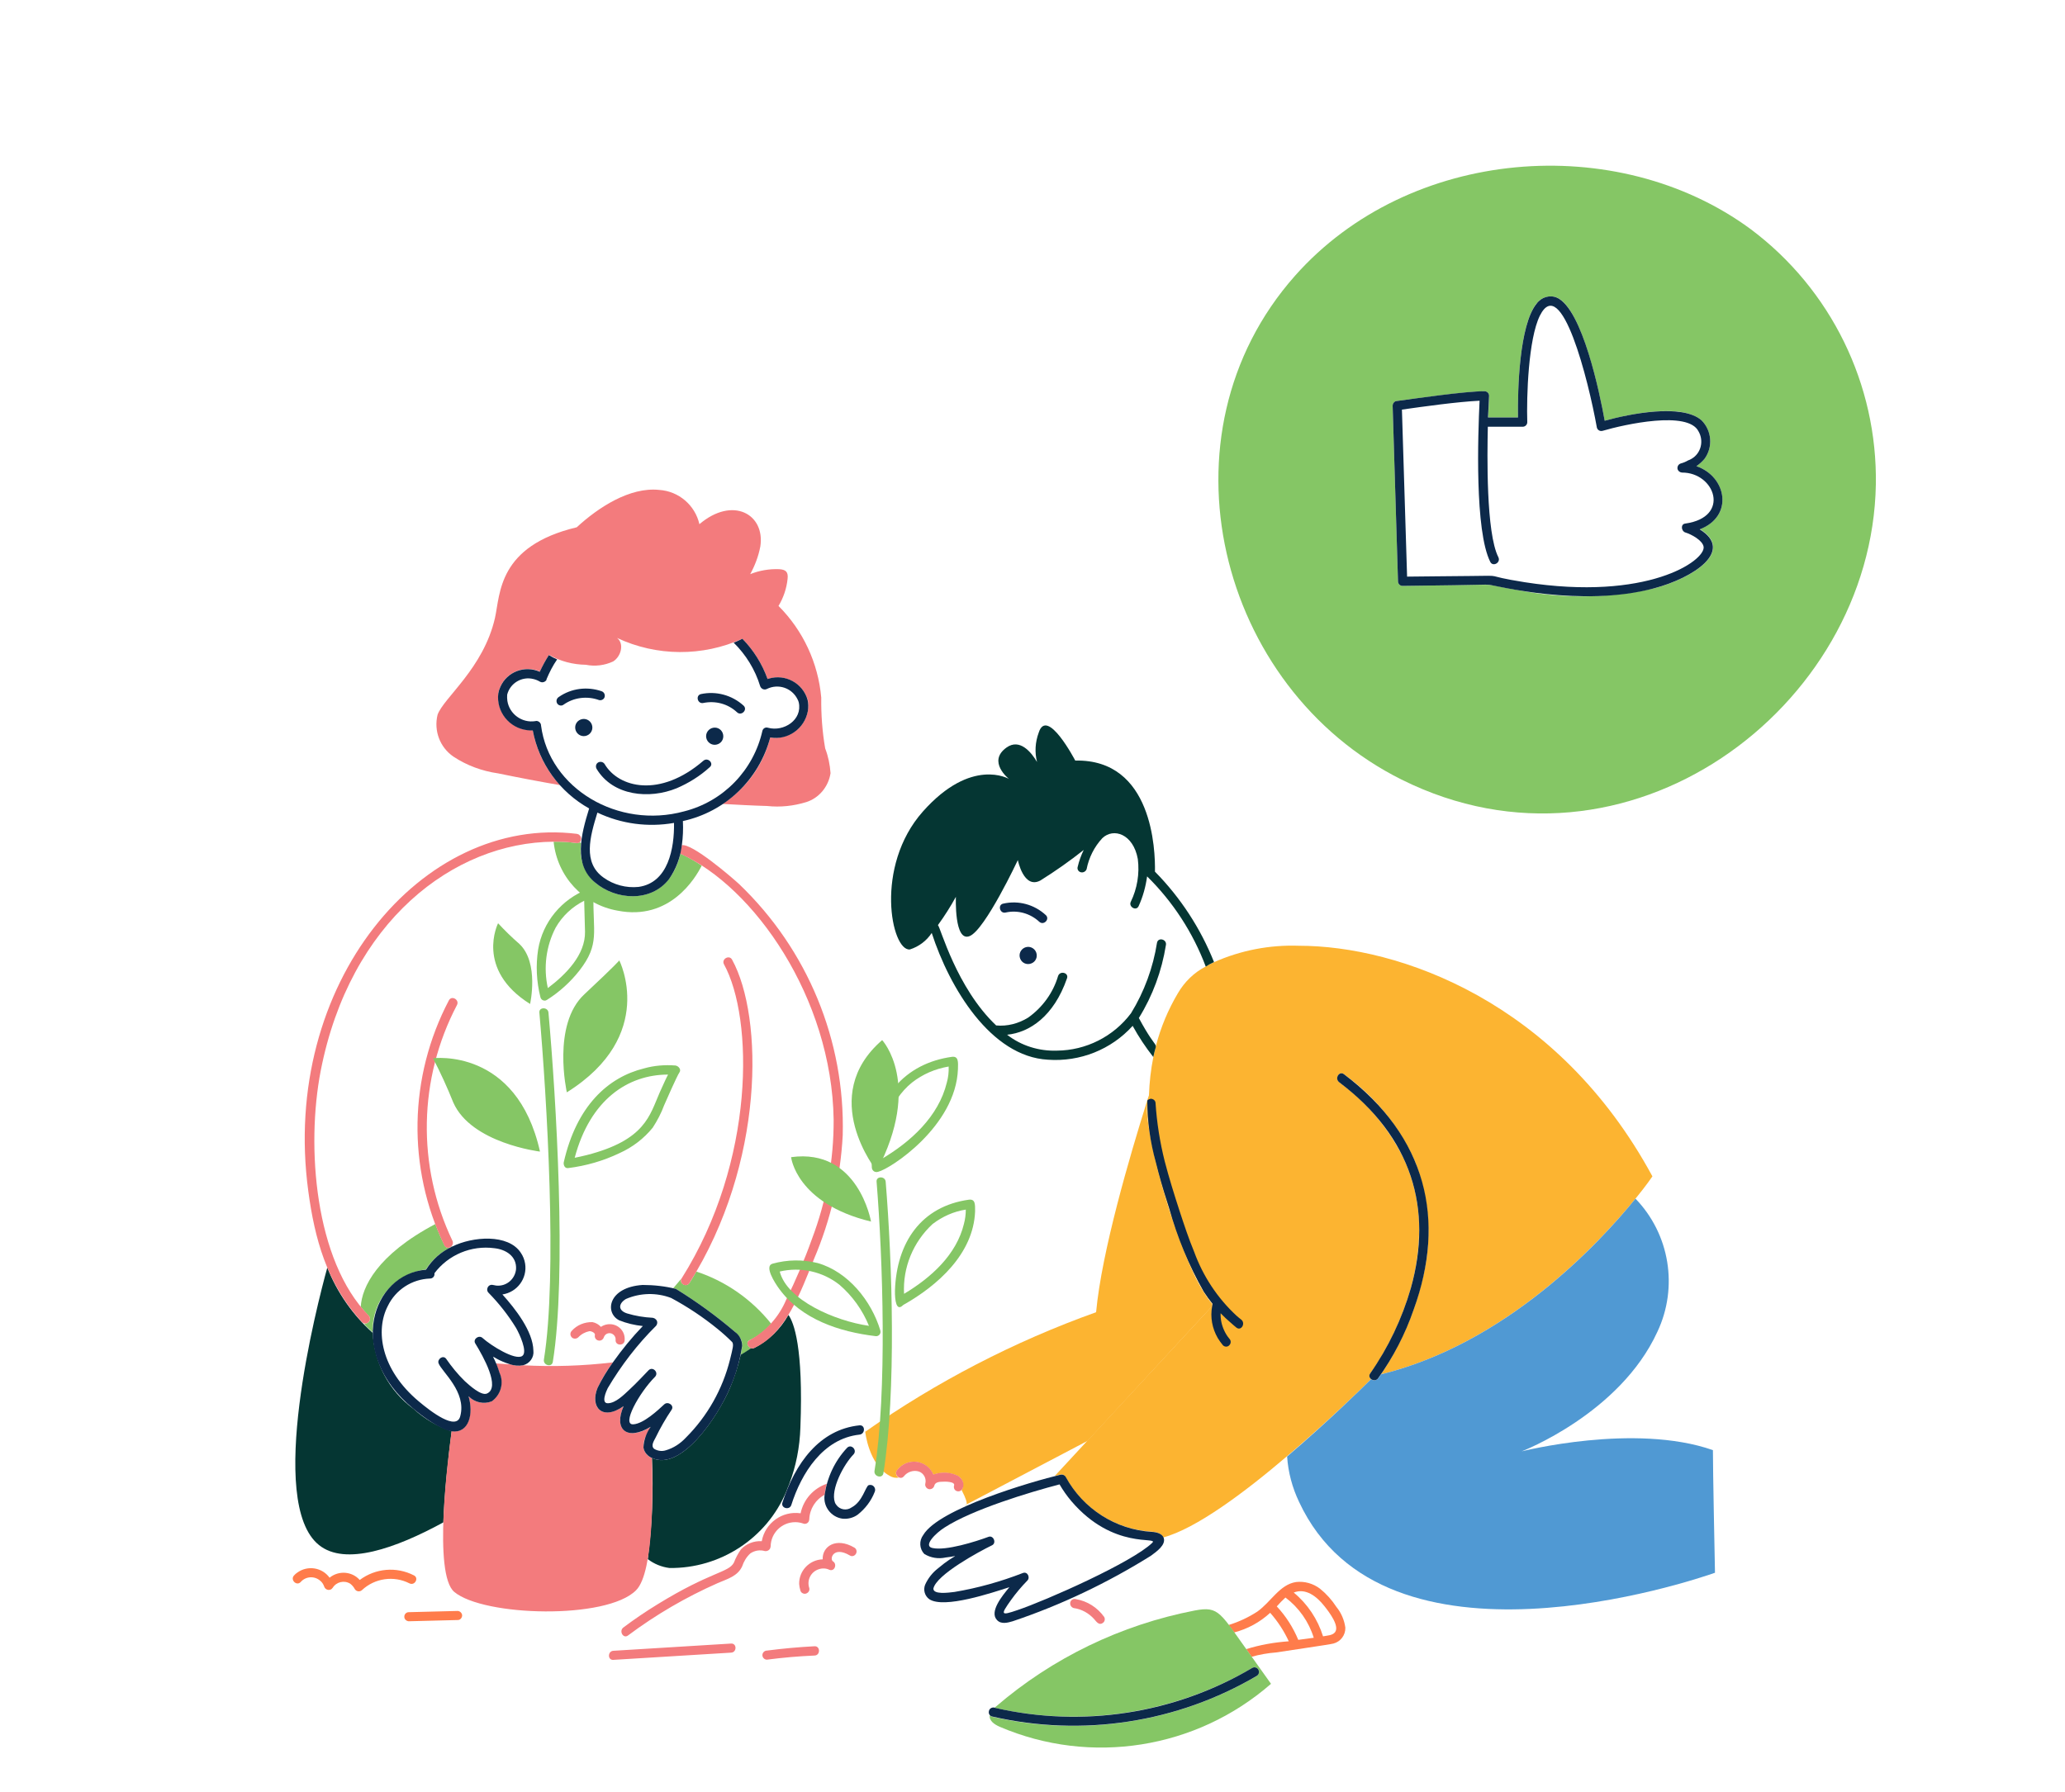 <?xml version="1.0" encoding="UTF-8"?> <svg xmlns="http://www.w3.org/2000/svg" version="1.2" viewBox="0 0 1000 867" width="500" height="434"><title>no performance pressure-svg</title><style> .s0 { fill: #fcb431 } .s1 { fill: #85c665 } .s2 { fill: #053633 } .s3 { fill: #5099d3 } .s4 { fill: #fee992 } .s5 { fill: #f37b7d } .s6 { fill: #ff7c4b } .s7 { fill: #0c294a } </style><path id="Layer" class="s0" d="m586.9 632.2c-26.9 29-76 82.1-76 82.1q0 0.1 0 0.1l2.6-0.6c0.9-0.3 1.9 0.1 2.5 1q0.8 1.6 1.8 3.1c8.8 13.8 23.6 22.5 39.8 23.5 2.2 0.1 5 0.8 5.7 2.8 15.8-4.2 39.4-21.8 59.9-39.3q21-17.9 40.8-37.4c-0.9-0.5-1.1-1.6-0.6-2.5q0.1-0.1 0.1-0.2 3.8-5.2 6.9-10.9c5.5-9.6 9.7-19.8 12.8-30.4 2.4-8.6 3.8-17.4 4-26.3 0.4-12.7-2.2-25.3-7.6-36.8-7.2-14.6-17.9-27.2-31.1-36.7-2.2-1.8 0-5.6 2.3-3.9 15 10.8 26.9 25.3 34.4 42.2 7.3 18.5 8.5 38.9 3.4 58.2-3.9 16-10.6 31.3-19.8 45 60.6-15 105.5-63.4 123.2-85.1 5.4-6.6 8.2-10.8 8.2-10.8-45.9-84.8-122.8-111.7-171.2-111.7-14.1-0.5-28.2 2.2-41.2 8q-2.1 1-4 2.1c-5.6 2.9-10.2 7.4-13.4 12.9-4.7 7.9-8.3 16.5-10.6 25.4q-0.7 2.8-1.3 5.6c-1.2 6-1.9 12.2-2.1 18.4q-0.4 1.3-0.9 2.7 0.2-0.3 0.5-0.5-0.3 0.2-0.5 0.5-0.2 0.6-0.3 1.2c0.6 9.6 2.1 19.2 4.5 28.5q2.4 9.7 5.4 19.2l1.1 3.2c3.9 14.1 9.5 27.6 16.7 40.3q2 3.1 4.3 6-0.2 0.6-0.3 1.1"></path><path id="Layer" class="s1" d="m337.2 615.4c-1.1 1.8-2.1 3.7-3.3 5.5-1.5 2.4-5.2 0.3-3.9-2.1l-4 4.7q0.6 0.1 1.3 0.3c10.1 6.2 19.7 13.2 28.7 20.9 4 3.7 3.8 5.7 2.7 11q2.7-1.4 5.2-3.2c-1.8-0.4-2.9-3-0.8-3.9 4-1.9 7.5-4.6 10.3-8-9.4-11.7-21.9-20.5-36.2-25.2zm-131-1c3.1-4.9 7.5-8.7 12.8-11.1l-0.2-0.3c-0.5 0.9-1.8 1.2-2.8 0.6q-0.5-0.3-0.7-0.8c-1.7-3.4-3.2-6.9-4.5-10.4-28.2 14.9-35.6 30.6-36.1 40.1q1.8 2.2 3.8 4.3c0.9 0.8 0.9 2.3 0 3.1-0.6 0.6-1.4 0.8-2.2 0.6 0.4 0.6 0.2 0.8 4.2 4.3-0.6-15.3 10.6-28.5 25.7-30.4zm61.9-207.2c1.7 16.8 14.3 30.5 31 33.4 25.3 5 37.7-15.8 40.7-21.8q-4.9-3.4-10.3-5.8c-1 4.4-2.8 8.6-5.5 12.2-8.7 11.4-25.5 10.4-35.8 1.8-5.4-4.8-7.9-12-6.8-19.1l-0.7-0.4c-1.3 1-2.2-0.4-12.6-0.3z"></path><path id="Layer" class="s0" d="m555.2 533.7c-7.9 25.2-21.7 71.9-24.4 101.4-39.7 14.2-77.3 33.7-111.8 57.9 0 0 1.6 15.9 11.9 21.4 1.3 0.8 2.9 1.1 4.4 0.8-1.2-0.5-1.7-1.9-1.2-3.1q0.2-0.3 0.4-0.5c3.4-4.5 9.8-5.4 14.3-1.9 1.4 1.1 2.5 2.5 3.2 4.1 3.9-1.4 8.2-1.2 12 0.7 2.3 1.3 3.1 4.3 1.8 6.6q0 0.1-0.1 0.2c2.2 4.2 2.6 6.1 2.4 6.9l58.6-30.8c12.9-13.9 33.3-36.1 60.1-65 0.4-2.3 0.9 0.5-4-7.2-11.8-18.8-27.6-70.6-27.6-91.5z"></path><path id="Layer" class="s2" d="m381.8 636.4c-3.8 6.8-9.5 12.4-16.5 16q-0.7 0.3-1.5 0.1-2.5 1.7-5.1 3.2-1.9 8.3-5.2 16.1c-6.1 14.3-23.8 40.5-37.8 33.9 0.8 16.4 0.1 32.8-2 49 3 2.3 6.6 3.8 10.5 4.3 24.6 0.3 47.1-14.4 56.6-37.1q0.6-1.7 1.3-3.3c3.4-8.9 5.2-18.2 5.5-27.7 1.5-38.9-3.2-50.9-5.8-54.5zm-181.7 45.4c-11.7-8.6-18.9-22.1-19.6-36.7-9.7-8.7-17.2-19.5-22-31.6-5 18-29.7 113.9-4 134.4 12.7 10.2 37.1 1.6 60.2-11 0.5-14 2.2-30.1 4-44.1-6.9-2.3-13.2-6.1-18.6-11z"></path><path id="Layer" class="s3" d="m829.5 701.9c-38-13.3-92.6 0.6-92.6 0.6 0 0 47.5-18.2 65.7-57.9 10.2-21.6 6-47.3-10.6-64.5-17.7 21.8-62.6 70.1-123.2 85.1-0.4 0.6-0.9 1.3-1.3 1.9-0.9 1.1-2.4 1.3-3.5 0.5q0-0.1 0-0.1c-4.9 4.9-21.5 21.1-40.7 37.5 0.5 7.6 2.5 15.1 5.8 22 41.2 88.5 190.4 38.2 201.4 34.3-0.2-10.8-1-48.5-1-59.4z"></path><path id="Layer" class="s4" d="m468.2 728.1l-1 0.5c0.3 0.2 0.7 0 0.9-0.3q0.1-0.1 0.1-0.2z"></path><path id="Layer" fill-rule="evenodd" class="s1" d="m908.4 234.2c-1.9 108.4-120.8 197.2-229.7 142.9-88.9-44.3-119.8-167-51.6-244 55.3-62.4 156.1-70.2 220.7-22.6 38.9 29.1 61.4 75.2 60.6 123.7zm-86.9-8.9q2.2-1.5 3.9-3.5c4.2-5.7 3.6-13.7-1.4-18.7-9.5-8.4-34.7-3.1-46.9 0.2-2.4-13.2-10.9-54.1-23-59.6-3.6-1.5-7.7-0.3-10 2.8-8.4 10.3-9.2 41.9-9 55.2h-14.4c0-0.9 0.3-7.9 0.4-10.5 0-1.2-1-2.2-2.2-2.2-9.5 0.1-33.3 3.5-42.9 4.8-1 0.3-1.6 1.2-1.6 2.2 0.3 9.5 2.5 81.6 2.6 85.1 0 1.2 1 2.2 2.3 2.2 54.9-0.6 34.7-1.5 55.6 2 21.8 4.3 44.3 4.1 66.1-0.8 19.3-5.1 39.1-18.2 22.2-28.7 16.7-6.3 12.7-25.7-1.7-30.5z"></path><path id="Layer" class="s5" d="m219.6 366c6.5 4.3 13.9 7 21.6 8.1q15 3.1 30 5.7c-6.8-7.4-11.4-16.6-13.2-26.6-8.9 0.4-16.4-6.5-16.8-15.4q0-1.3 0.1-2.5c1.5-7.9 9.1-13 17-11.5q1.7 0.3 3.2 1 1.8-4.2 4.4-8.1c5.4 3.1 11.5 4.7 17.8 4.8 4.5 0.9 9.1 0.3 13.2-1.6 3.9-2.4 5.5-8.7 1.9-11.4 19.2 9 41.4 9.1 60.7 0.4 5.4 5.5 9.6 12.2 12.2 19.5 8-2.7 16.6 1.6 19.3 9.6q0.1 0.2 0.2 0.4c1.5 8.6-4.2 16.7-12.8 18.2-1.8 0.4-3.6 0.4-5.4 0.1-3.3 13.2-11.6 24.8-23.1 32.2 7.2 0.4 14.4 0.8 21.6 1 6.4 0.7 12.8 0 19-1.9 6.2-2 10.7-7.5 11.7-14-0.3-4.1-1.1-8.1-2.6-12-1.4-8.1-2-16.3-1.9-24.6-1.5-16.8-8.8-32.5-20.7-44.4 2.4-4 3.9-8.4 4.4-13.1 0.4-3.4-0.9-4.5-4-4.7-4.8-0.2-9.6 0.6-14.1 2.4 2.3-4.2 4-8.7 4.9-13.4 2.4-15.7-13.4-24.5-29.5-10.8-2.1-9.2-10-16-19.5-16.6-14.2-1.5-29.5 8.5-39.9 18.1-38.2 9.1-37 32.2-39.6 43.9-5.6 24.5-24.9 38.7-27.8 46.9-1.9 7.7 1.1 15.8 7.7 20.3z"></path><path id="Layer" class="s5" d="m373.2 748.5c0.1-6.5 5.4-11.7 11.9-11.7q2 0 4 0.7c1.1 0.4 2.4-0.3 2.7-1.5q0.1-0.3 0.1-0.6c0.2-5 3-9.5 7.5-11.9q0.2-2.7 1-5.3c-6.5 2.2-11.3 7.6-12.7 14.3-8.9-1.3-17.2 4.7-18.8 13.5-3.8-0.2-7.5 1.2-10.1 4q-2.1 3-3.4 6.4c-2.6 4.9-11.2 4.3-37 20.2q-8.5 5.2-16.5 11.2c-2.3 1.7-0.1 5.6 2.2 3.9 13.5-10.1 28.1-18.6 43.5-25.4 4.6-2 9.6-3.3 11.8-8.1 0.8-2.4 2.1-4.6 4-6.3 2.1-1.4 4.6-1.8 7-1.1 1.2 0.2 2.5-0.6 2.7-1.8q0.1-0.2 0.1-0.5zm90.8-34.1c-3.7-1.9-8-2.1-12-0.7-2.2-5.2-8.2-7.6-13.4-5.4-1.6 0.7-3 1.8-4.1 3.2-1.9 2.1 1.3 5.3 3.2 3.1 1.7-2.2 4.7-3.2 7.4-2.3 2.3 0.9 3.6 3.4 3 5.8-0.3 1.2 0.5 2.4 1.7 2.7 1.1 0.2 2.2-0.4 2.6-1.5 0.3-1.9 2.5-2.1 4.1-2.1 1.1-0.1 6.3-0.1 5.5 1.9-0.3 1.2 0.3 2.4 1.5 2.7 3 0.8 4.8-4.6 0.5-7.4zm57.1 59.7c-1.2-0.4-2.5 0.3-2.8 1.5-0.3 1.2 0.4 2.4 1.6 2.8 3.9 0.5 7.4 2.5 10 5.4 0.9 1 2.2 3.1 4 1.9 1.1-0.6 1.4-2 0.8-3-3.3-4.6-8.2-7.7-13.6-8.6zm-167.1 21.5q-28.5 1.7-57 3.5c-2.8 0.2-2.8 4.6 0 4.4q28.5-1.7 57-3.5c2.9-0.1 2.9-4.6 0-4.4zm40.5 1.3c-7.7 0.4-15.4 1.1-23.1 2.1-1.2 0-2.2 1-2.2 2.2 0 1.2 1 2.2 2.2 2.2q11.5-1.5 23.1-2c2.8-0.1 2.8-4.6 0-4.5zm19.2-47.8c-8.9-5.2-15.6-0.5-15.3 5.7-6.4 0.2-11.5 5.5-11.4 11.9q0.1 1.6 0.6 3.2c0.3 1.2 1.6 1.8 2.7 1.5 1.2-0.4 1.9-1.5 1.6-2.7-1.3-3.8 0.8-7.9 4.6-9.1 1.7-0.6 3.6-0.5 5.2 0.3 2.5 0.9 3.8-2.8 1.7-4.1-1.8-1.1 0.1-7.6 8.1-2.9 1 0.7 2.4 0.3 3-0.8 0.6-1 0.3-2.4-0.8-3zm-98-43.4c-0.1-0.1-0.3-0.1-0.5-0.2-1.9-0.9-3.2-2.7-3.6-4.8-0.1-2.3 0.5-4.7 1.7-6.6 2.4-5 2.9-3.6-1.5-1.7-8.9 3.9-14.5-1.3-9.8-11.8-10.4 7.3-16.5 0.5-12.6-8.9q3.1-6.5 7.4-12.3c-14.4 1.7-29 2.2-43.5 1.4-2 0.4-3.9 0.3-5.8-0.4q-3.7-0.2-7.3-0.5c0.2 0.4 1.3 3.3 1.6 4.5 2.3 5 0.7 10.8-3.8 13.9-3.9 1.5-8.2 0.5-11.1-2.5 2.3 8.4 0.3 18.1-8.2 16.9-1.8 13.3-9 69.3 1.3 77.9 14.3 11.9 73.8 13.5 88-0.8 9-8.8 8.1-51.5 7.7-64.1zm-23.3-58.4c0.5-1.6 2.1-2.4 3.7-1.9 1.3 0.5 2.2 1.8 2 3.2-0.1 2.9 4.4 2.9 4.4 0 0.3-4.1-2.8-7.5-6.9-7.7-1.6-0.1-3.3 0.4-4.6 1.3-1.1-1.2-2.5-2-4.1-2.3-3.8-0.1-7.5 1.4-10 4.2-0.9 0.9-0.9 2.3 0 3.2 0.8 0.8 2.2 0.8 3.1 0 1.5-1.6 3.4-2.6 5.4-3 1.1-0.1 2.9 0.9 2.7 1.8-0.3 1.2 0.4 2.4 1.6 2.7 1.2 0.3 2.3-0.4 2.7-1.5z"></path><path id="Layer" fill-rule="evenodd" class="s5" d="m358 427.8c-3.9-3.6-22.9-19.9-27.8-18.9-0.3 2.2-0.7 3.5-0.8 4.1 35.7 16 73.4 69.8 74.3 128.8 0.1 19.8-3.5 39.3-10.5 57.8-3.6 10.1-7.8 19.9-12.5 29.5-3.5 8.3-9.7 15.2-17.6 19.5-2.7 1.2-0.1 5 2.2 3.8 15.2-7 22.3-26.7 28.9-43.1 8.1-19 12.8-39.3 13.9-59.9 1.2-45.8-17-89.9-50.1-121.6zm-78.6-24.4c-75-9.3-143.7 72.6-130.1 173.1 3.1 23.2 9 43.9 24.3 61.5 1.8 1.9 1.8 2.2 2.7 2.5 1.2 0.3 2.4-0.4 2.8-1.6 0.2-0.7 0-1.6-0.6-2.2-26.1-26.6-30.3-81.9-23.2-118.5 14.1-72.4 64.4-110.7 112.8-111 10.3-0.1 11.4 1.3 12.6 0.3 1-0.9 1-2.5 0-3.4-0.3-0.4-0.8-0.6-1.3-0.7z"></path><path id="Layer" class="s5" d="m217.4 484c-19.5 37.1-20.3 81.1-2.2 118.8 1.3 2.5 5.1 0.3 3.9-2.3-17.3-36.2-16.5-78.6 2.2-114.2 1.3-2.5-2.5-4.8-3.9-2.3zm137.1-19.7c-1.4-2.5-5.3-0.2-3.9 2.3 14.3 26 15.3 95.2-20.5 152.1-0.7 1-0.3 2.4 0.8 3 1 0.6 2.4 0.3 3-0.8 36.5-57.9 35.9-128.8 20.6-156.6z"></path><path id="Layer" fill-rule="evenodd" class="s6" d="m198.2 766.4c-7.5-3.8-16.7-2.5-22.9 3.3q-0.2 0.1-0.4 0.3c-1.1 0.6-2.4 0.3-3.1-0.8-0.5-1-1.3-1.9-2.2-2.6-2.9-1.8-6.7-0.9-8.5 2-0.3 0.4-0.7 0.8-1.2 0.9-1.2 0.4-2.5-0.3-2.9-1.5-0.4-1.1-1-2.1-1.9-2.8-2.8-2.5-7.1-2.2-9.5 0.6-2 2.1-5.2-1.1-3.2-3.2q0.7-0.8 1.6-1.4c5-3.6 12-2.5 15.6 2.5 4.4-3.6 10.9-3.1 14.6 1.1 7.6-5.7 17.8-6.6 26.3-2.2 2.5 1.3 0.3 5.2-2.3 3.8zm25.6 15.5c0 1.2-0.9 2.3-2.1 2.3q-11.9 0.3-23.8 0.6c-1.1-0.1-2.1-1-2.1-2.1-0.1-1.2 0.9-2.3 2.1-2.3 7.9-0.2 15.9-0.4 23.8-0.6 1.1 0.1 2 1 2.1 2.1zm427.7 6c0.1 3.6-2.3 6.8-5.8 7.7-1.8 0.5-22.2 3.4-27.7 4.3-4 0.3-8 1-11.9 2.1l-2.6-3.7c6.7-2.1 13.6-3.3 20.6-3.8-2.3-5-5.3-9.6-9-13.8-5 4.6-10.9 7.8-17.4 9.5l-2.7-3.6c4.9-1.5 9.6-3.7 13.9-6.5 6.6-4.7 10.8-13.1 18.7-14.3 4.1-0.5 8.3 0.7 11.6 3.2 3.1 2.5 5.8 5.5 8 8.9 2.3 2.8 3.8 6.3 4.3 10zm-22.8 5.9c3.6-0.5 4.4-0.6 7.5-1-2.4-7.8-7.2-14.6-13.7-19.5q-2.2 2-4.2 4.3c4.4 4.7 7.9 10.2 10.4 16.2zm17.8-3.7c2.3-3-2.8-9.7-5.2-12.7-3.8-4.8-9.1-8.8-14.8-6.5 6.7 5.5 11.6 12.9 14.2 21.2 1.9-0.4 4.6-0.4 5.8-2q0 0 0 0z"></path><path id="Layer" class="s1" d="m606.1 801.9c-15.4-21.3-15.5-24.6-27.6-22.3-35.6 6.9-68.8 22.9-96.3 46.6q-0.3 0.2-0.6 0.5c42.6 9.7 87.2 2.8 124.8-19.3 1.1-0.6 2.4-0.2 3 0.9 0.6 1 0.2 2.3-0.8 3-38.6 22.7-84.5 29.8-128.3 19.7q-0.6-0.2-1-0.6c-0.4 2.6 2.3 4.4 4.8 5.5 44.1 18.9 95.2 10.8 131.4-20.8z"></path><path id="Layer" fill-rule="evenodd" class="s7" d="m684.6 633.8c-4.1 11.9-9.9 23.1-17.2 33.3-1.7 2.3-5.5 0-3.9-2.3 8.8-12.6 15.4-26.5 19.7-41.3 10.8-38.5 0.5-73.3-34.7-99.8-2.3-1.8 0-5.6 2.3-3.9 40.2 30.3 49.5 70.7 33.8 114zm-234.6 140.3c-2.2-1.6-3-4.5-2-7 1.4-3.1 3.5-5.8 6.2-7.9 9-7.6 11.3-6.1 3.8-5.3-3.6 0.8-7.3 0.2-10.4-1.7-2.4-2.5-2.6-6.4-0.5-9.2 7.5-12.7 52.2-25.8 66.5-29.2 1-0.2 2 0.2 2.5 1.1 8.4 15.4 24.1 25.5 41.7 26.6 2.2 0.1 4.9 0.8 5.7 2.8 1.3 3.5-3.5 6.8-6.2 8.8-21 13.1-43.4 23.8-66.9 31.7-2.4 0.7-5.6 1.6-7.6-0.6-3.8-4 2.5-11.7 6-15.9-8.2 2.6-31.6 10.6-38.8 5.8zm12.2-3.5c11.3-1.9 22.4-5 33.2-9.2 2.2-0.8 3.6 2.2 2.1 3.7q-4.3 4.4-7.9 9.4c-5.1 7.2-5.1 7.7 3.1 4.9 13.7-4.6 55.5-23.1 65.3-32.6 3.3-3.3-18.8 3.7-39.2-20.2q-3.2-3.8-5.7-8.1c-14.6 3.8-42.3 12.2-55.7 20.9-4.3 2.7-10.5 8.9-5.9 9.9 6.5 1.5 21-3.1 27.2-5.4 2.4-0.9 4 3 1.7 4.1-6.2 3-27.1 14.3-28.4 21 0 2.9 7 2 10.2 1.6zm360.9-514.7c16.9 10.4-2.9 23.5-22.2 28.6-35.4 9.4-76.7-1.5-79.6-1.7-4-0.3 2.6 0-42.1 0.5-1.2 0-2.2-1-2.2-2.2-0.1-3.6-2.3-75.6-2.6-85.1 0-1 0.6-1.9 1.6-2.2 9.5-1.3 33.5-4.8 42.9-4.8 1.2 0 2.2 1 2.2 2.2q-0.3 5.3-0.5 10.5h14.5c-0.2-13.3 0.6-44.8 9-55.1 2.3-3.2 6.4-4.4 9.9-2.9 12.3 5.6 20.7 46.3 23.1 59.6 11.8-3.3 37.5-8.5 46.9-0.2 5 5 5.6 13 1.4 18.7q-1.7 2-3.9 3.5c14.7 5 18.2 24.3 1.6 30.6zm-8.6-27.5c-1-0.1-1.8-0.7-2.1-1.6-0.3-1.2 0.3-2.4 1.5-2.8q1.9-0.5 3.6-1.5 0.9-0.3 1.7-0.8c4.6-2.7 6-8.7 3.3-13.3-5.1-10.1-35.6-3.4-46.5-0.2-1.2 0.3-2.4-0.4-2.7-1.6-4.1-22.9-17.2-75-27.6-54.2-5.6 11.3-6.5 39.2-6.1 51.6 0 1.2-1 2.2-2.2 2.2h-16.9c-0.3 13.3-0.9 51.4 5.1 63.2 1.3 2.6-2.6 4.8-3.9 2.3-7.6-15-6-61.4-5.2-78.1-10.6 0.5-27.1 2.8-37.6 4.3 0.1 2.9 2.2 72.2 2.5 80.9 3.9-0.1 24.1-0.2 30.3-0.3 18.6-0.2 4.6-0.5 26.6 3 59.5 9.3 87.5-10.4 86.7-17.1-0.4-3.1-5.9-6.1-8.9-7-1.9-0.6-2.4-4 0-4.3 22.2-3.1 14.4-24.8-1.6-24.7zm-608.2 386.1c3-4.9 7.4-8.8 12.7-11.2 9.8-4.9 27.1-6.3 33.2 3 1.1 1.6 1.8 3.4 2.1 5.3 1.1 7.1-3.8 13.8-11 14.9 6.2 6.9 14.8 17.8 15 27.2 0.4 3.3-1.8 6.3-5 7.1-2.1 0.4-4.3 0.2-6.4-0.5-11.3-3.6-8.5-7.4-5 4.1 2.3 5 0.6 10.8-3.8 13.9-3.9 1.5-8.3 0.5-11.2-2.5 2.5 8.5 0.3 18.1-8.2 17-5.5-0.8-14.3-7.4-18.6-11-32.9-27.1-19.9-65.2 6.2-67.3zm-3.5 63.8c5.8 4.9 18.3 14.5 20.1 7.1 3.1-11.7-8.9-21.4-10.5-25.5-0.8-2 2.1-4.2 3.6-2.3 2.7 3.9 5.7 7.6 9.1 10.9 2.2 2 7.9 7.2 10.7 6 6.7-2.9-1.8-18-5.6-24.2-1.4-2.1 1.7-4.4 3.5-2.7 4.1 3.7 15.8 11 19.2 8.7 2.8-1.9-1.4-10.8-3-13.6-3.8-6.2-8.3-11.9-13.4-17.1-0.5-0.5-0.7-1.3-0.5-2 0.3-1.3 1.5-2 2.7-1.7q0.8 0.2 1.6 0.3c4.9 0.5 9.1-3.1 9.6-7.9 0.4-6.3-4.9-9.6-10.5-10.2-11.2-1.5-22.3 3.2-29 12.1q0 0.3 0 0.5c0 1.2-1 2.1-2.2 2.1-8.7 0.3-16.6 5.4-20.4 13.3-6.1 11.7-3.5 30.7 15 46.2zm153.2-33.6c2.1 1.5 3.4 4 3.4 6.7-1.1 7-3 13.9-5.9 20.4-6 14.3-23.8 40.5-37.8 33.9-2.1-0.9-3.7-2.7-4.1-5 0.1-3.6 1.4-7.1 3.5-10.1-11.5 7-18.1 1.3-13.1-10-10.5 7.4-16.4 0.3-12.6-8.9 2.1-4.3 4.6-8.4 7.4-12.3 4.4-6.2 9.2-12.1 14.5-17.6-3.9-0.4-7.8-1.3-11.5-2.8-7.1-3.7-5.3-16 11.4-17.1 5.4 0 10.9 0.6 16.1 1.9 10.1 6.2 19.7 13.2 28.7 20.9zm-1.4 4.9q-3.4-3.4-7.1-6.4c-7-5.7-14.5-10.7-22.5-15-7.1-2.7-15-2.5-21.9 0.5-3.5 2.1-4.1 5.5 0.6 7 4 1.2 8.2 1.9 12.4 2.1 0.5 0.1 1 0.3 1.4 0.7 1 0.8 1 2.2 0.2 3.2-9.1 9-16.9 19.2-23.4 30.2-0.7 1.4-3.4 7.4 0.1 7.3 3.8-0.1 7.7-4.1 10.3-6.5 3.2-2.9 8.9-9 9.4-9.5 2-2 5.1 1.1 3.1 3.2-7.7 7.7-16.5 23.6-10.4 23 4.9-0.4 11.7-6.7 14.9-9.7 1.8-1.6 5 0.6 3.5 2.7q-4.3 6.4-7.7 13.4c-0.8 1.6-2.5 4-0.7 5.5 1.7 1 3.7 1.3 5.6 0.7 3.8-1.1 7.1-3.3 9.8-6.2 10.4-10.4 17.7-23.4 21.3-37.7 1.3-5.4 1.9-7.2 1.1-8.5zm36.6-305.6c-1.6 8.5-9.7 14.2-18.2 12.7-5.4 20.4-21.7 36-42.3 40.5q0.3 5.9-0.5 11.7c-0.7 5.9-2.8 11.5-6.2 16.4-8.7 11.3-25.6 10.3-35.8 1.7-10.6-8.7-6.9-23-2.9-35.9-14.3-8-24.3-21.8-27.3-37.8q-1.3 0.1-2.6-0.1c-8.8-1-15.2-9-14.1-17.8q0.3-1.7 1-3.2c3.2-7.3 11.8-10.6 19.1-7.3q1.9-4.2 4.4-8.1 1.9 1.2 4 2.1c-2.1 3-3.7 6.2-5.1 9.5q0 0.2-0.1 0.5c-0.7 1-2 1.4-3.1 0.8q-1.5-0.9-3.2-1.3c-5.6-1.4-11.3 2-12.7 7.6q-0.1 1.5 0.1 3c1 6.4 7.1 10.8 13.5 9.8q0.2-0.1 0.5-0.1c1.2 0 2.3 1 2.3 2.2 4 30.7 37.5 50.3 69.3 41.6 19-4.8 33.6-19.9 37.9-39 0.3-1.2 1.5-1.9 2.7-1.5 7.6 2.1 16.8-3.8 14.9-12.3q-0.2-0.8-0.6-1.5c-2.7-5.5-9.3-7.7-14.8-5q-0.2 0.1-0.5 0.2c-1.2 0.3-2.4-0.4-2.8-1.6-2.4-7.9-6.9-15.2-12.8-21 2.3-1 3-1.3 4.2-1.9 5.4 5.5 9.6 12.2 12.2 19.5q0.3-0.1 0.6-0.2c8-2.4 16.5 2.2 18.8 10.3 0.4 1.8 0.4 3.7 0.1 5.5zm-64.8 54.1c-12.6 2.2-25.5 0.5-37.1-5-3.6 11.7-7.2 24.3 3 31.5 4.9 3.5 10.9 5.1 16.9 4.5 14.5-2 17.4-18.9 17.2-31z"></path><path id="Layer" class="s7" d="m288.9 371.9c7.9 13.2 25.6 14.8 38.8 9.4 5.8-2.5 11.3-5.9 16-10.2 2.2-1.8-0.9-5-3.1-3.1-21 18.1-41 13.1-47.8 1.6-0.6-1-2-1.4-3.1-0.8-1.1 0.6-1.4 2-0.8 3.1zm208.3 86.3c-2.3 0.4-3.8 2.6-3.4 4.8 0.4 2.3 2.5 3.8 4.8 3.4 2.3-0.4 3.8-2.5 3.4-4.8-0.4-2.3-2.6-3.8-4.8-3.4z"></path><path id="Layer" class="s2" d="m551.4 438.4c2.1-4.6 3.4-9.4 4.1-14.4 12.5 12.3 22.2 27.2 28.4 43.7 1.2-0.8 2.5-1.5 4-2.2-6.5-16.3-16.2-31.2-28.6-43.8 0.2-10.3-1.1-54.6-38.6-53.8 0 0-13.7-26.3-17.7-13.5-1.7 4.6-2 9.5-0.8 14.2-2.8-4.8-8.4-11.6-14.8-7-9.5 6.8 1.2 15.2 1.2 15.2 0 0-18.1-10.8-41.7 15.8-23.6 26.6-15.3 67.6-6.3 66.8 4.4-1.4 8.1-4.2 10.6-8 8.6 26.5 28.5 59.9 56.3 61.4 15.5 1.1 30.6-4.9 41-16.4 2.9 5.3 6.3 10.4 10 15.1 1.9-9.5 2.9-0.5-7-18.9 6.7-10.8 11.1-22.8 13.1-35.3 0.6-2.8-3.7-4-4.3-1.2-1.9 12.1-6.2 23.8-12.6 34.2-8.5 11.3-21.8 18-35.9 18.1-8.7 0.3-17.3-2.4-24.1-7.7 10.9-1.1 22.6-8.9 29-27.3 1-2.7-3.3-3.9-4.3-1.2-2.4 8.2-7.6 15.3-14.5 20.2-4.7 2.9-10.1 4.3-15.5 3.8-19.3-18.3-27-47.7-28.2-48.6q4.8-6.6 8.7-13.7c0 0-0.9 22.2 6.7 19 7.5-3.1 23.3-36.8 23.3-36.8 0 0 2.8 14.2 10.9 9.9q10.9-6.8 21-14.8-1.9 3.9-2.9 8.1c-0.4 1.2 0.3 2.4 1.5 2.7 1.2 0.3 2.4-0.4 2.8-1.5 1.1-5.6 3.7-10.8 7.6-15 5.4-5.2 15-2.1 17.2 10.1 0.9 7.1-0.3 14.3-3.4 20.7-1.2 2.4 2.6 4.7 3.8 2.1z"></path><path id="Layer" class="s7" d="m506.5 442.8c-5.6-5.2-13.3-7.3-20.7-5.6-2.8 0.6-1.6 5 1.2 4.3 5.8-1.3 11.9 0.4 16.3 4.5 2.1 1.9 5.2-1.2 3.2-3.2zm-224.5-95c-2.3 0.4-3.8 2.5-3.4 4.8 0.4 2.3 2.6 3.8 4.8 3.4 2.3-0.4 3.8-2.6 3.4-4.8-0.4-2.3-2.6-3.8-4.8-3.4zm63.4 4.2c-2.3 0.4-3.8 2.6-3.4 4.8 0.4 2.3 2.6 3.8 4.8 3.4 2.3-0.4 3.8-2.5 3.4-4.8-0.4-2.3-2.5-3.8-4.8-3.4zm-4.8-12c5.9-1.2 11.9 0.4 16.3 4.5 2.1 2 5.3-1.2 3.2-3.2-5.6-5.1-13.3-7.2-20.7-5.6-2.7 0.7-1.6 4.9 1.2 4.3zm-70.8 0.2c0.6 1 2 1.4 3 0.7q0 0 0 0c5-3.6 11.5-4.4 17.3-2.3 1.2 0.3 2.4-0.4 2.7-1.5 0.3-1.2-0.3-2.4-1.5-2.8-7-2.4-14.7-1.4-20.7 2.8-1.1 0.7-1.4 2-0.8 3.1zm150.8 378.7c-1.5 0.8-2.9 7.9-8.1 10.7-2.5 1.8-5.9 1.2-7.6-1.3q-0.4-0.5-0.6-1.1c-2.2-6.2 4.3-18.4 9-23.2 2-2.1-1.1-5.3-3.1-3.2-6 6.4-9.7 14.4-10.9 23-0.7 5.5 3.2 10.5 8.6 11.3 2.6 0.3 5.3-0.4 7.4-1.9 3.7-2.9 6.6-6.7 8.3-11.1 0.5-1.2 0-2.5-1.1-3.1-0.6-0.3-1.3-0.3-1.9-0.1z"></path><path id="Layer" class="s7" d="m416.2 689.9c-19.4 2-31.2 18.5-37.3 37.4-0.9 2.7 3.4 3.9 4.3 1.2 4.9-15.5 15.4-32.2 33-34.1 2.9-0.3 2.9-4.8 0-4.5zm190.2 117.5c-37.5 22.2-82.2 29.1-124.7 19.3-0.1 0-0.1-0.1-0.2-0.1-1.2-0.2-2.4 0.5-2.6 1.7-0.3 1.1 0.3 2.3 1.4 2.6 43.8 10.1 89.7 3.1 128.4-19.7 1-0.7 1.3-2 0.6-3.1-0.6-0.9-1.8-1.3-2.9-0.7z"></path><path id="Layer" fill-rule="evenodd" class="s1" d="m424.6 566.7c0 0-29.1-36 2.6-63.4 0 0 19.6 21.1-2.6 63.4zm-2.8 24.5c-36.3-8.8-38.7-31.2-38.7-31.2 32.6-4.5 38.7 31.2 38.7 31.2z"></path><path id="Layer" fill-rule="evenodd" class="s1" d="m463.9 517.3c-1 27.8-32.9 48.5-38.7 49.8q-0.3 0.1-0.6 0.1c-1.3 0.1-2.3-0.9-2.4-2.1q-0.2-3-0.1-6c0.9-28.3 16.5-44.6 38.9-47.7 3.2-0.4 3 2.5 2.9 5.9zm-4.5-1.2c-6.5 1.1-12.6 3.7-17.8 7.8-10.9 8.8-15.3 24-15.2 37.3 14.7-8.6 28.1-20.9 32.1-37.3 0.7-2.5 1-5.1 0.9-7.8zm-31.6 197c-0.5 2.8-4.8 1.6-4.3-1.2 6.2-38.3 4-102.7 1-140-0.3-2.8 4.2-2.8 4.4 0 3.2 39.1 5.2 101.9-1.1 141.2zm44.4-126.8c-0.8 20.5-18.1 35.9-34.8 45.3-3.4 3.5-4.1-2.4-4-7.1 0.8-23.2 12.7-40.7 35.8-43.9 3.2-0.4 3 2.4 3 5.7zm-4.5-0.9c-5.9 0.9-11.4 3.4-16.1 7-9.4 8.7-14.5 21.1-13.8 33.8 13.2-7.9 25.4-19 29-33.9 0.6-2.3 0.9-4.6 0.9-6.9z"></path><path id="Layer" fill-rule="evenodd" class="s1" d="m426.4 644.6c0 1.2-1 2.2-2.3 2.1-17.8-2.1-35.9-8.2-46.6-22.7-2.4-3.2-7.5-11.3-3.4-12.4 7.2-2 14.7-2.1 21.9-0.3 14.7 4.2 26 18.3 30.3 32.6q0.1 0.3 0.1 0.7zm-5.6-2.9c-3.1-7.6-8-14.5-14.3-19.9-8.1-6.4-18.8-8.8-28.9-6.4 3.5 13.8 26.6 23.9 43.2 26.3zm-146.3-113.1c0 0-7.4-32.8 8.5-47.5 15.8-14.8 16.9-16.4 16.9-16.4 0 0 18.5 36.4-25.4 63.9zm54.5-9.6c-1 1.3-6.9 14.7-7.4 15.9-1.4 3.8-3.3 7.4-5.5 10.8-4.3 5.3-9.8 9.5-16 12.3-7.9 3.8-16.3 6.2-25 7.3-1.8 0.2-2.3-1.8-2.1-2.8 6.2-27.3 21.4-41.2 38.9-45.5 4.9-1.4 10.1-1.8 15.2-1.4 1.4 0.2 3 1.9 1.9 3.4zm-5.5 1c-19.4 0-37.7 12.1-45.2 40.3 1.9-0.4 3.9-0.8 5.8-1.3 28.5-7.3 30.5-19.3 35.4-30.4 4.8-10.7 3.4-7.1 4-8.6zm-62 37.3c0 0-33.3-4-42-23.8q-4.4-11-9.8-21.4c0 0 40.5-5.4 51.8 45.2zm-20.3-110.6q4.9 5.3 10.3 10c9.7 9.1 5.2 29.1 5.2 29.1-26.8-16.8-15.5-39.1-15.5-39.1zm26.5 212.5c-0.5 2.8-4.8 1.6-4.3-1.2 6.6-40.7 1.4-127.1-2.2-168-0.3-2.8 4.2-2.8 4.4 0 3.7 40.9 8.9 127.4 2.1 169.2zm12.9-189.6c-4.4 5.6-9.7 10.4-15.7 14.2q-0.3 0.2-0.6 0.3c-1.2 0.3-2.3-0.4-2.6-1.6-1.9-7.5-2.3-15.4-1.1-23.1 2.2-13.3 11.4-24.4 24-29.2 1.4-0.5 2.9 0.5 2.8 3-0.4 17.7 3.2 23.5-6.8 36.4zm-15.3 8.5c8.9-6.7 18.2-16.2 18-27.3-0.1-5-0.3-10-0.4-15-5.8 2.9-10.6 7.4-13.8 13-4.7 9-6 19.4-3.8 29.3q0 0 0 0z"></path><path id="Layer" class="s7" d="m571.2 586c-2.6-8-5.1-16-7.2-24.1-2.3-9.2-3.8-18.6-4.4-28 0-1.3-1.1-2.2-2.4-2.2q-0.4 0.1-0.9 0.3-0.4 0.2-0.7 0.6c0 10.1 1.4 20.1 4.1 29.8q2.4 9.7 5.5 19.2l1 3.2c3.9 14 9.5 27.6 16.7 40.3q2 3.1 4.3 5.9-0.1 0.6-0.2 1.2c-1 5.3 0 10.7 2.7 15.4q1.1 1.8 2.5 3.5c0.9 0.9 2.3 0.9 3.1 0 0.9-0.9 0.9-2.3 0-3.2q-1.5-1.8-2.5-4c-1.2-2.6-1.8-5.4-1.7-8.3q2.3 2.4 4.9 4.6c0.9 0.8 1.8 1.6 2.8 2.4 2.3 1.7 4.5-2.1 2.3-3.9-0.8-0.6-1.5-1.2-2.3-1.9-9.2-8.5-16.2-19.1-20.5-30.9-2.7-6.5-4.9-13.2-7.1-19.9z"></path></svg> 